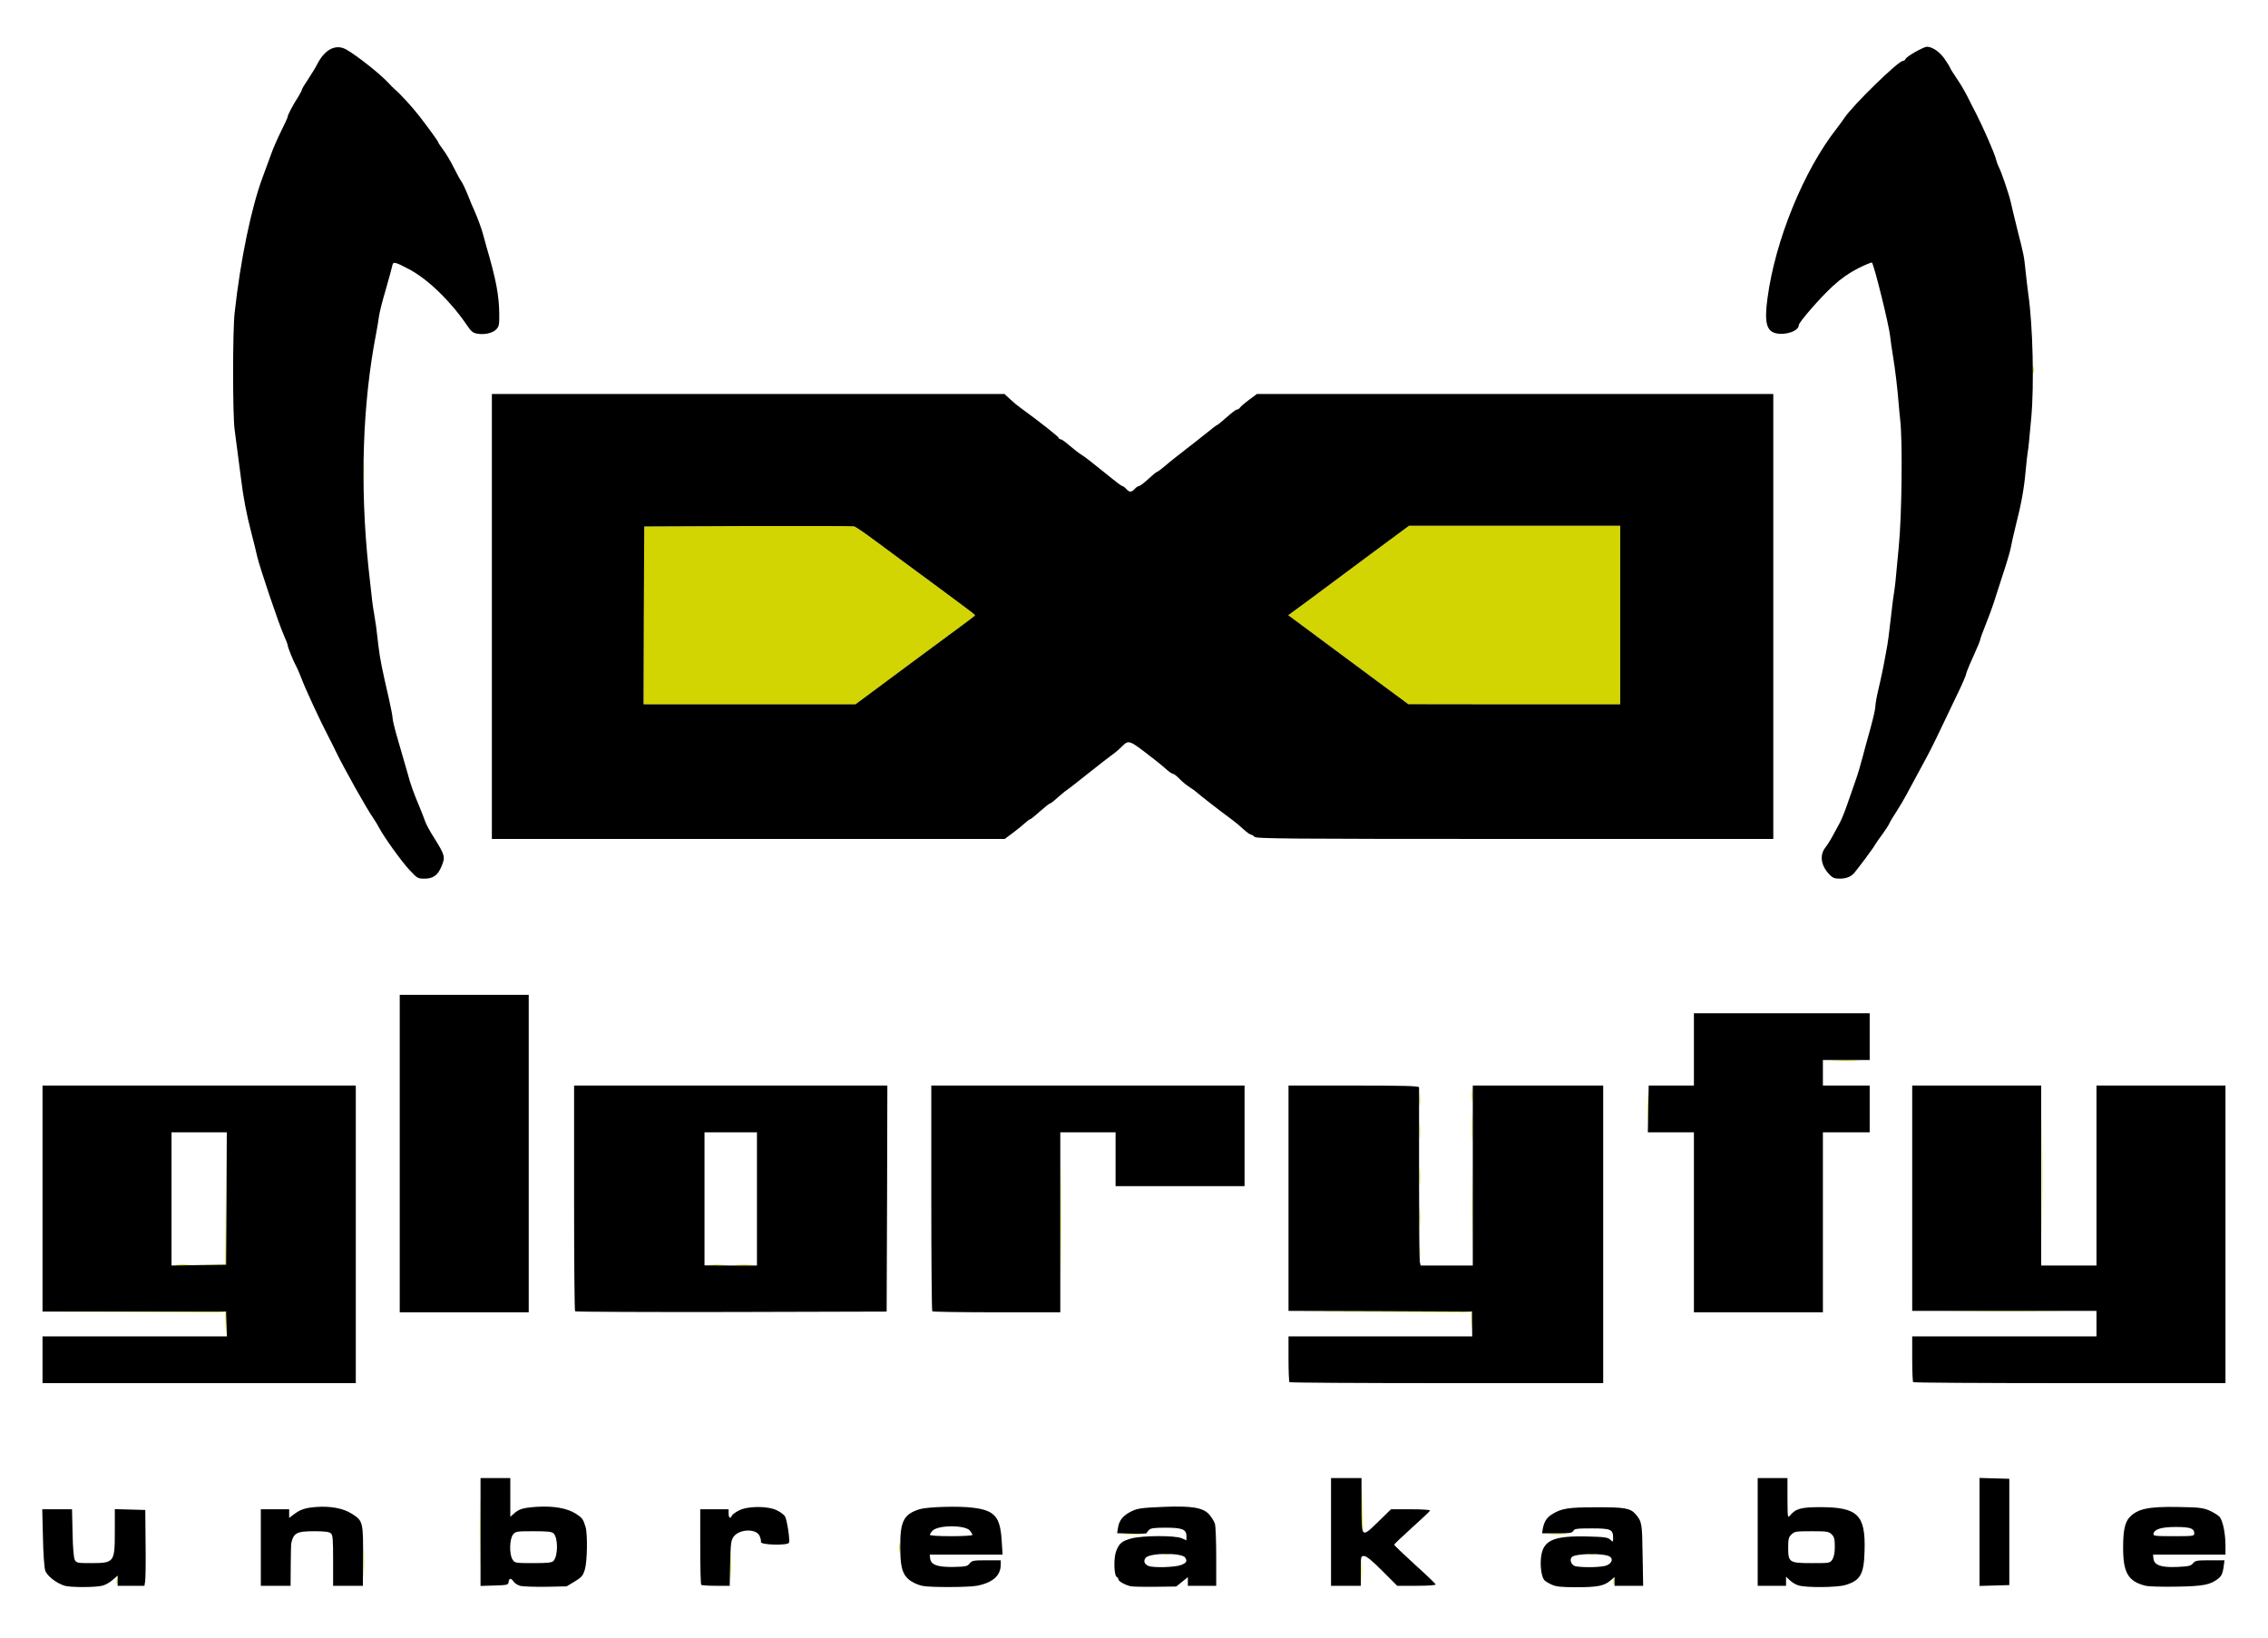 <svg xmlns="http://www.w3.org/2000/svg" width="1600" height="1156" version="1" viewBox="0 0 16000 11560"><g fill="#d2d501"><path d="M823 11155c0-22 2-30 4-17 2 12 2 30 0 40-3 9-5-1-4-23z"/><path d="M2564 11025c0-93 2-133 3-88 2 45 2 122 0 170-1 48-3 12-3-82z"/><path d="M3385 10810c0-212 1-298 2-192 2 105 2 279 0 385-1 105-2 19-2-193z"/><path d="M5154 11050c0-80 2-112 3-72 2 39 2 105 0 145-1 39-3 7-3-73z"/><path d="M9604 11085c0-60 1-84 3-52s2 81 0 110-3 3-3-58z"/><path d="M11382 11160c0-19 2-27 5-17 2 9 2 25 0 35-3 9-5 1-5-18z"/><path d="M13965 10810c0-206 1-291 2-187 2 103 2 271 0 375-1 103-2 18-2-188z"/><path d="M6343 10920c0-30 2-43 4-27 2 15 2 39 0 55-2 15-4 2-4-28z"/><path d="M8213 10963c9-2 25-2 35 0 9 3 1 5-18 5s-27-2-17-5z"/><path d="M11213 10963c9-2 25-2 35 0 9 3 1 5-18 5s-27-2-17-5z"/><path d="M7938 10823c29-2 74-2 100 0s2 3-53 3-76-1-47-3z"/><path d="M10938 10823c28-2 76-2 105 0 28 2 5 3-53 3s-81-1-52-3z"/><path d="M9604 10807c-2-7-3-94-2-192l3-180 5 193c3 105 4 192 2 192-1 0-5-6-8-13z"/><path d="M1592 9348l-2-88-642-3-643-2 643-3c529-2 644 0 648 11 3 8 3 49 1 93l-3 79-2-87z"/><path d="M10382 9318l-2-58-642-3-643-2 643-3c538-2 643 0 648 12 3 7 3 35 1 62l-3 49-2-57z"/><path d="M13823 9253c181-2 473-2 650 0 177 1 30 2-328 2-357 0-502-1-322-2z"/><path d="M7485 8620c0-349 1-492 2-317 2 174 2 460 0 635-1 174-2 31-2-318z"/><path d="M1248 8923c23-2 59-2 80 0 20 2 1 4-43 4s-61-2-37-4z"/><path d="M1482 8923l108-4 3-464 2-465v935h-110l-110 1 107-3z"/><path d="M5013 8923c26-2 67-2 90 0s2 3-48 3c-49 0-68-1-42-3z"/><path d="M5198 8923c29-2 74-2 100 0s2 3-53 3-76-1-47-3z"/><path d="M10385 8525c0-225 1-319 2-208 2 111 2 295 0 410-1 114-2 24-2-202z"/><path d="M14405 8295c0-352 1-495 2-317 2 178 2 466 0 640-1 174-2 29-2-323z"/><path d="M10013 8840c0-36 2-50 4-32 2 17 2 47 0 65-2 17-4 3-4-33z"/><path d="M10014 8585c0-60 1-84 3-52s2 81 0 110-3 3-3-58z"/><path d="M10014 8300c0-58 1-81 3-52 2 28 2 76 0 105-2 28-3 5-3-53z"/><path d="M10384 7955c0-88 2-123 3-77 2 46 2 118 0 160-1 42-3 5-3-83z"/><path d="M10014 7980c0-52 1-74 3-47 2 26 2 68 0 95-2 26-3 4-3-48z"/><path d="M11624 7820c0-91 2-128 3-82 2 45 2 119 0 165-1 45-3 8-3-83z"/><path d="M10013 7760c0-41 2-58 4-37 2 20 2 54 0 75-2 20-4 3-4-38z"/><path d="M10383 7725c0-38 2-53 4-32 2 20 2 52 0 70-2 17-4 1-4-38z"/><path d="M12938 7483c45-2 119-2 165 0 45 1 8 3-83 3s-128-2-82-3z"/><path d="M4542 4343l3-628 730-3c402-1 739 0 750 2 11 3 79 49 151 103 73 54 260 193 417 308 157 116 286 212 286 215 1 3-25 24-57 47-31 23-221 164-422 312l-365 271H4540l2-627z"/><path d="M9705 4799c-126-94-317-236-423-314l-194-144 154-113c84-63 276-205 425-316l273-202h1490v1260h-747l-748-1-230-170z"/><path d="M13414 3350c0-80 2-112 3-72 2 39 2 105 0 145-1 39-3 7-3-73z"/><path d="M2564 3335c0-82 2-115 3-72 2 43 2 110 0 150-1 40-3 5-3-78z"/><path d="M14343 2605c0-22 2-30 4-17 2 12 2 30 0 40-3 9-5-1-4-23z"/></g><g><path d="M457 11190c-59-18-126-70-138-108-7-21-14-124-16-234l-5-198h210l4 168c2 109 8 175 16 190 12 21 19 22 120 22 158-1 162-6 162-225v-156l108 3 107 3 2 235c2 129 0 250-3 268l-5 32H830v-72l-35 30c-19 17-51 36-72 41-45 13-226 13-266 1z"/><path d="M3672 11191c-19-5-40-18-48-30-19-27-32-27-36 2-3 21-8 22-100 25l-98 3v-761h210v273l23-20c38-35 64-43 160-50 121-8 217 9 279 48 46 30 52 38 69 94 15 50 12 244-5 300-14 45-22 54-72 85l-57 34-146 3c-80 1-161-2-179-6zm232-176c33-33 34-161 2-194-14-13-39-16-142-16-120 0-127 1-145 24-25 31-27 140-3 176 16 24 19 25 144 25 102 0 132-3 144-15z"/><path d="M6510 11191c-44-9-90-33-113-59-35-39-46-92-46-222-1-177 26-227 139-261 54-16 275-23 373-10 156 19 194 63 204 239l6 92h-514l3 28c5 44 53 61 165 59 85-2 97-4 113-24 17-21 27-23 119-23h101v30c0 78-56 128-169 150-60 11-326 12-381 1zm350-360c0-5-8-18-17-30-34-41-223-41-264 0-10 10-19 24-19 29 0 6 57 10 150 10 83 0 150-4 150-9z"/><path d="M7975 11193c-41-10-85-36-85-48 0-7-5-15-11-17-20-7-24-133-5-182 22-57 40-72 111-91 79-20 302-21 350-1l35 15v-29c0-48-29-60-147-60-79 0-105 3-117 16-9 8-16 18-16 22s-47 6-104 4l-105-3 6-37c7-49 31-82 79-109 52-29 74-33 244-40 196-8 276 5 320 53 17 20 36 50 41 67 5 18 9 123 9 234v203h-200v-61l-41 33-41 33-151 2c-84 1-161-1-172-4zm358-150c38-15 44-27 28-52-22-35-246-34-277 0-20 22-12 46 18 59 35 14 188 10 231-7z"/><path d="M10945 11181c-22-10-45-24-51-32-20-24-30-101-22-164 15-117 89-149 329-143 118 3 140 6 158 22 21 19 21 19 21-11 0-61-15-68-150-68-105 0-123 2-131 18-9 14-25 17-115 17h-105l4-27c9-54 27-83 65-107 67-42 114-50 312-50 199-1 241 6 278 48 45 53 47 63 50 289l4 217h-202v-62l-30 26c-45 37-90 46-240 46-109 0-143-4-175-19zm390-135c39-17 47-49 18-64-48-24-239-20-264 5-20 20-2 61 29 66 68 10 185 6 217-7z"/><path d="M12690 11188c-19-5-47-21-62-36l-28-26v64h-200v-760h210v143c1 137 1 141 18 121 41-49 78-59 217-59 261 1 316 55 309 306-4 168-29 212-137 244-58 17-270 19-327 3zm237-184c11-18 17-47 17-90 0-53-4-69-22-87-21-20-32-22-142-22-111 0-121 2-142 23-20 19-23 33-23 91 0 106 7 111 166 111 128 0 129 0 146-26z"/><path d="M15137 11190c-125-31-160-93-159-275 0-115 13-174 45-208 57-61 135-77 347-73 145 2 171 6 217 25 28 13 60 32 71 44 23 26 42 117 42 204v63h-511l3 28c5 47 55 64 167 59 82-4 97-7 112-26 16-19 27-21 119-21h103l-7 53c-6 39-14 57-34 74-57 46-105 56-297 59-99 2-197-1-218-6zm343-369c0-36-28-46-129-46-102 0-153 15-159 48-3 15 9 17 142 17 136 0 146-1 146-19z"/><path d="M1840 10920v-270h200v61l33-25c45-34 79-46 156-52 100-8 193 9 252 47 81 52 82 53 80 342l-1 167h-210v-179c0-154-2-180-17-192-11-10-46-14-113-14-128 0-149 11-166 88-1 4-2 72-3 152l-1 145h-210v-270z"/><path d="M4947 11183c-4-3-7-125-7-270v-263h200v30c0 31 14 40 23 15 4-8 25-24 49-36 62-33 204-33 268-2 25 12 51 32 58 43 14 24 36 166 28 186-8 21-202 16-198-5 2-8-2-27-9-42-22-54-142-51-183 4-19 26-21 45-25 188l-3 159h-97c-54 0-101-3-104-7z"/><path d="M9390 10810v-380h215v192c0 234-2 233 122 112l86-84h139c83 0 138 4 136 9-1 6-59 60-128 122s-125 116-125 119 65 66 145 139c80 72 147 136 148 141 2 6-51 10-134 10h-137l-105-105c-74-74-112-105-129-105-23 0-23 1-23 105v105h-210v-380z"/><path d="M13965 10810v-381l105 3 105 3v750l-105 3-105 3v-381z"/><path d="M300 9595v-165h1301l-3-87-3-88H300V7660h2210v2100H300v-165zm1298-1137l2-468h-390v940l193-3 192-2 3-467z"/><path d="M9097 9753c-4-3-7-78-7-165v-158h1296l-1-87v-88l-647-3-648-2V7660h460c361 0 460 3 461 13 0 6 0 280 0 607s2 607 5 623l6 27h368v-567c0-313 0-598 0-635v-68h920v2100h-1103c-607 0-1107-3-1110-7z"/><path d="M13497 9753c-4-3-7-78-7-165v-158h1300v-180h-1300V7660h910v1270h390V7660h910v2100h-1098c-604 0-1102-3-1105-7z"/><path d="M2820 8140V7020h910v2240h-910V8140z"/><path d="M4057 9253c-4-3-7-363-7-800v-793h2210l-2 798-3 797-1096 3c-602 1-1099-1-1102-5zm1283-793v-470h-370v939l185 1h185v-470z"/><path d="M6577 9253c-4-3-7-363-7-800v-793h2210v710h-910v-380h-390v1270h-448c-247 0-452-3-455-7z"/><path d="M11950 8625v-635h-325l3-165 3-165h319v-510h1240v330h-330v180h330v330h-330v1270h-910v-635z"/><path d="M2888 6138c-59-64-176-227-213-296-11-21-29-51-41-68-44-61-213-363-266-474-12-25-34-70-50-100-59-113-163-337-191-412-14-36-30-74-36-84-19-33-61-136-61-149 0-7-13-41-29-76-35-79-168-472-187-554-7-33-26-109-42-170-32-123-56-246-72-380-11-88-33-255-45-345-14-103-14-695 0-820 41-377 119-751 200-965 14-38 39-106 55-150 15-44 49-121 74-171s46-96 46-102c0-12 36-80 77-144 12-21 23-41 23-46s20-38 45-75c24-36 53-84 64-106 54-105 132-143 205-101 81 47 244 177 300 239 11 13 30 31 40 40 37 31 121 122 174 190 58 75 132 176 132 182 0 4 16 29 36 55s54 84 76 128c22 45 46 88 53 96 6 8 27 51 45 95 17 44 38 94 46 110 24 54 54 136 63 173 5 20 16 60 24 87 66 226 87 335 89 465 1 81-1 93-21 114-25 27-85 40-137 30-28-5-42-17-69-58-115-169-275-325-407-395-106-56-115-57-121-24-3 15-24 91-46 168-23 77-44 160-47 185s-12 77-19 115c-98 502-117 1079-55 1665 26 240 29 265 40 325 5 28 11 68 14 90s10 83 16 135c11 92 25 160 76 381 13 58 24 116 24 130 0 13 18 85 40 159s51 176 65 225c21 80 41 135 85 240 14 34 23 56 41 105 7 19 33 68 59 108 80 128 83 139 54 207-25 61-59 85-118 85-49 0-52-2-108-62z"/><path d="M12903 6168c-57-62-67-132-27-186 15-19 38-55 51-80s35-65 49-90 38-84 54-131 42-122 58-166 38-118 50-165 38-141 57-209c19-69 35-138 35-155s9-69 20-115c20-83 42-190 54-261 3-19 8-46 11-60s12-83 20-155c16-139 23-195 30-235 4-24 8-60 20-195 3-33 8-80 10-105 22-218 28-753 10-900-2-19-7-66-10-105-9-117-26-255-41-345-8-47-17-110-20-140-8-77-113-502-128-517-3-3-47 15-97 40-64 33-118 70-177 124-89 81-242 257-242 277 0 41-91 73-160 58-68-15-84-77-61-247 54-408 255-901 488-1198 21-27 45-60 54-74 58-88 380-403 413-403 7 0 16-6 19-14 7-18 127-86 151-86 37 0 87 34 122 82 19 28 38 57 41 66 4 10 25 44 48 77s56 89 74 125 45 90 61 120c47 91 128 275 140 320 6 24 16 50 21 59 17 31 70 186 84 246 7 33 29 123 48 200 44 173 46 180 57 290 5 50 14 122 19 160 32 224 42 638 21 871-16 177-20 216-25 244-3 14-9 75-15 135-11 124-30 230-71 390-15 61-30 127-33 147-3 21-28 106-56 190-27 84-57 178-67 208s-34 97-55 148c-21 52-38 99-38 105 0 7-23 61-50 121-28 61-50 116-50 123s-25 66-56 130c-31 65-86 179-121 253-71 148-70 146-156 305-33 61-73 135-89 165s-47 82-68 115c-22 33-45 71-51 85s-28 47-48 75c-21 27-43 60-50 71-11 23-135 189-155 209-23 24-56 35-98 35-37 0-49-5-75-32z"/><path d="M3470 4350V2780h3616l40 37c21 20 55 48 75 62 135 98 269 204 269 212 0 5 6 9 13 9s35 20 62 44c28 24 64 52 80 62 30 18 84 61 220 171 35 29 68 53 73 53s17 9 27 20c23 25 37 25 60 0 10-11 23-20 30-20 6 0 36-22 66-50 29-27 57-50 61-50s30-19 57-42c27-24 90-74 141-113 50-38 120-94 155-122 35-29 67-53 70-53 4 0 34-25 68-55 33-30 66-55 73-55s17-6 21-13 33-32 64-55l56-42h3643v3140h-1824c-1609 0-1825-2-1836-15-7-8-18-15-24-15s-29-16-51-36c-21-20-58-51-81-68-86-63-230-175-249-193-11-10-36-28-55-40s-51-38-69-57c-19-20-40-36-47-36-6 0-25-13-42-28-16-15-56-48-87-72-190-147-178-143-239-84-19 19-50 44-68 56-18 13-89 68-158 123s-136 108-150 117-45 35-70 57c-25 23-49 41-53 41-5 0-36 25-70 55-33 30-64 55-68 55s-21 12-36 26-54 46-86 70l-59 44H3470V4350zm2930 349c201-148 391-289 422-312 32-23 58-44 57-47 0-3-129-99-286-215-157-115-344-254-417-308-72-54-140-100-151-103-11-2-348-3-750-2l-730 3-3 628-2 627h1495l365-271zm5030-359v-630H9940l-273 202c-149 111-341 253-425 316l-154 113 194 144c106 78 297 220 423 314l230 170 748 1h747v-630z"/></g></svg>